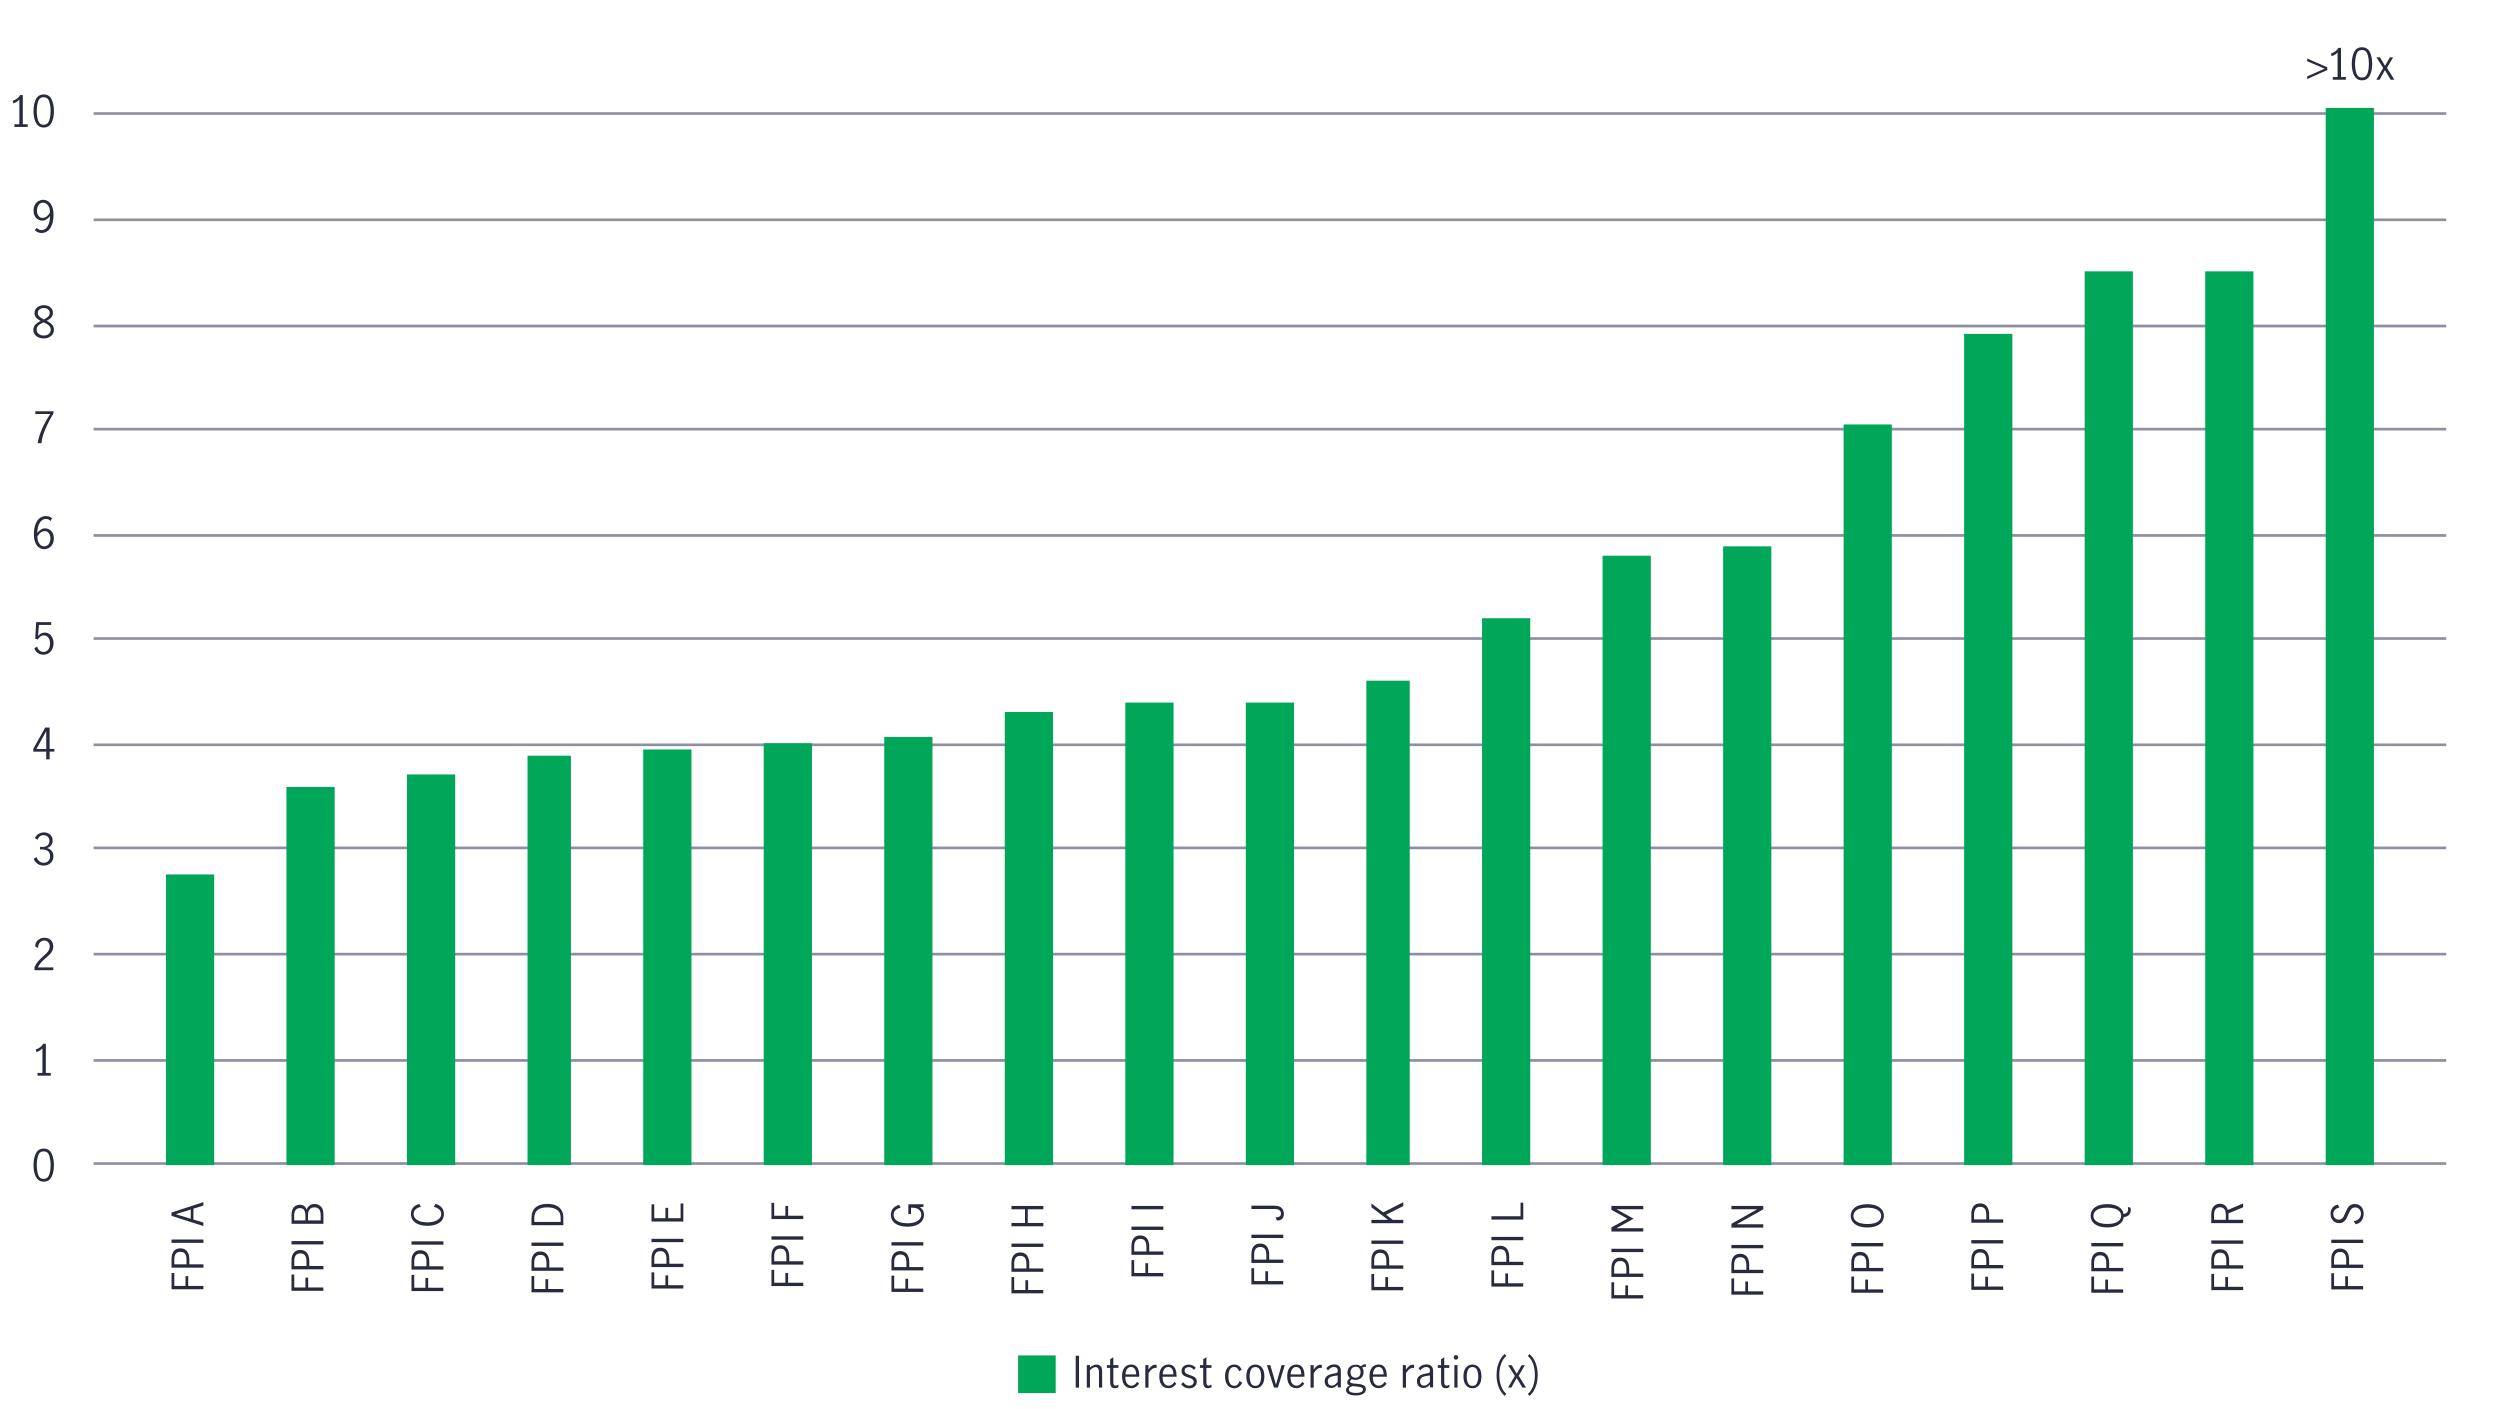 <?xml version="1.0" encoding="UTF-8"?><svg id="Layer_3" xmlns="http://www.w3.org/2000/svg" viewBox="0 0 465 262.08"><defs><style>.cls-1{fill:#00a758;}.cls-2{fill:#282b3e;}.cls-3{fill:none;stroke:#8e90a2;stroke-linejoin:round;stroke-width:.5px;}</style></defs><line class="cls-3" x1="17.41" y1="21.12" x2="455" y2="21.12"/><g><path class="cls-2" d="M429.14,14.21l3.25-1.44-3.25-1.38v-.5l3.73,1.62v.51l-3.73,1.68v-.5Z"/><path class="cls-2" d="M434.79,14.33v-4.58c-.25,.3-.62,.53-1.1,.7l-.14-.48c.3-.1,.57-.24,.82-.42,.25-.18,.44-.4,.57-.65h.49v5.43h.91v.5h-2.45v-.5h.91Z"/><path class="cls-2" d="M437.88,14.06c-.3-.59-.45-1.32-.45-2.18s.15-1.61,.44-2.2,.78-.89,1.46-.89,1.17,.3,1.46,.89,.44,1.33,.44,2.2-.15,1.6-.45,2.18c-.3,.59-.78,.88-1.44,.88s-1.14-.29-1.44-.88Zm2.47-.4c.18-.51,.26-1.11,.26-1.78s-.09-1.28-.26-1.8c-.17-.52-.52-.78-1.03-.78s-.85,.26-1.02,.78c-.17,.52-.26,1.12-.26,1.8s.09,1.27,.26,1.78c.18,.51,.51,.77,1.02,.77s.85-.26,1.02-.77Z"/><path class="cls-2" d="M443.97,12.61l1.38,2.22h-.68l-1.06-1.77h-.02l-.98,1.77h-.62l1.28-2.18-1.26-1.99h.67l.93,1.57h.02l.88-1.57h.62l-1.16,1.96Z"/></g><g><path class="cls-2" d="M31.91,239.8v-3.02h.51v2.4h2.08v-1.82h.51v1.82h2.82v.62h-5.93Z"/><path class="cls-2" d="M31.91,234.11c0-.59,.14-1.05,.42-1.4,.28-.34,.69-.52,1.22-.52s.94,.18,1.23,.54,.44,.87,.44,1.54v.9h2.62v.62h-5.93v-1.69Zm2.51-.91c-.18-.25-.47-.37-.86-.37s-.68,.12-.86,.36c-.18,.24-.28,.59-.28,1.06v.92h2.27v-.87c0-.49-.09-.85-.27-1.1Z"/><path class="cls-2" d="M31.91,231.17v-.62h5.93v.62h-5.93Z"/><path class="cls-2" d="M37.83,224.23l-1.85,.58v2.03l1.85,.56v.65l-5.93-1.9v-.62l5.93-1.94v.65Zm-2.35,2.46v-1.72l-2.77,.86v.02l2.77,.84Z"/></g><g><path class="cls-2" d="M54.22,240.09v-3.02h.51v2.4h2.08v-1.82h.51v1.82h2.82v.62h-5.93Z"/><path class="cls-2" d="M54.22,234.41c0-.59,.14-1.05,.42-1.4,.28-.34,.69-.52,1.22-.52s.94,.18,1.23,.54,.44,.87,.44,1.54v.9h2.62v.62h-5.93v-1.69Zm2.51-.91c-.18-.25-.47-.37-.86-.37s-.68,.12-.86,.36c-.18,.24-.28,.59-.28,1.06v.92h2.27v-.87c0-.49-.09-.85-.27-1.1Z"/><path class="cls-2" d="M54.22,231.46v-.62h5.93v.62h-5.93Z"/><path class="cls-2" d="M54.22,226.11c0-.74,.15-1.27,.45-1.57,.3-.31,.67-.46,1.1-.46,.31,0,.58,.08,.8,.24,.22,.16,.38,.39,.47,.68,.11-.34,.29-.6,.54-.78,.25-.18,.55-.28,.91-.28,.46,0,.85,.15,1.18,.46,.33,.3,.49,.8,.49,1.49v1.74h-5.93v-1.51Zm2.38-.98c-.14-.28-.41-.42-.82-.42-.71,0-1.07,.49-1.07,1.46v.83h2.1v-.78c0-.45-.07-.81-.21-1.09Zm2.74-.22c-.21-.23-.49-.34-.85-.34-.8,0-1.2,.52-1.2,1.55v.87h2.36v-.86c0-.59-.1-.99-.31-1.22Z"/></g><g><path class="cls-2" d="M76.54,240.14v-3.02h.51v2.4h2.08v-1.82h.51v1.82h2.82v.62h-5.93Z"/><path class="cls-2" d="M76.54,234.46c0-.59,.14-1.05,.42-1.4,.28-.34,.69-.52,1.22-.52s.94,.18,1.23,.54,.44,.87,.44,1.54v.9h2.62v.62h-5.93v-1.69Zm2.51-.91c-.18-.25-.47-.37-.86-.37s-.68,.12-.86,.36c-.18,.24-.28,.59-.28,1.06v.92h2.27v-.87c0-.49-.09-.85-.27-1.1Z"/><path class="cls-2" d="M76.54,231.51v-.62h5.93v.62h-5.93Z"/><path class="cls-2" d="M82.21,226.96c-.25,.33-.61,.59-1.07,.77-.46,.18-1.01,.27-1.63,.27s-1.18-.09-1.65-.27-.82-.43-1.06-.76c-.25-.33-.37-.72-.37-1.18,0-.48,.14-.88,.42-1.2,.28-.32,.66-.54,1.14-.66l.29,.54c-.39,.09-.72,.24-.97,.46-.25,.22-.38,.51-.38,.86,0,.31,.1,.58,.3,.82,.2,.23,.5,.42,.88,.55,.39,.13,.85,.2,1.39,.2,.51,0,.96-.07,1.34-.2,.39-.13,.69-.31,.91-.55,.22-.24,.32-.51,.32-.81,0-.35-.13-.64-.4-.86-.26-.22-.59-.38-.97-.47l.3-.55c.48,.12,.86,.35,1.14,.67s.43,.73,.43,1.21c0,.44-.12,.83-.38,1.16Z"/></g><g><path class="cls-2" d="M98.86,240.37v-3.02h.51v2.4h2.08v-1.82h.51v1.82h2.82v.62h-5.93Z"/><path class="cls-2" d="M98.86,234.69c0-.59,.14-1.05,.42-1.4,.28-.34,.69-.52,1.22-.52s.94,.18,1.23,.54,.44,.87,.44,1.54v.9h2.62v.62h-5.93v-1.69Zm2.51-.91c-.18-.25-.47-.37-.86-.37s-.68,.12-.86,.36c-.18,.24-.28,.59-.28,1.06v.92h2.27v-.87c0-.49-.09-.85-.27-1.1Z"/><path class="cls-2" d="M98.86,231.74v-.62h5.93v.62h-5.93Z"/><path class="cls-2" d="M98.86,226.54c0-.89,.26-1.55,.79-1.98,.53-.43,1.25-.64,2.16-.64,.59,0,1.11,.09,1.56,.28,.45,.19,.8,.48,1.04,.86,.25,.38,.37,.85,.37,1.41v1.42h-5.93v-1.36Zm4.77-1.5c-.43-.31-1.04-.47-1.84-.47s-1.36,.16-1.78,.48c-.42,.32-.63,.8-.63,1.45v.78h4.9v-.81c0-.63-.21-1.11-.64-1.42Z"/></g><g><path class="cls-2" d="M121.18,239.67v-3.02h.51v2.4h2.08v-1.82h.51v1.82h2.82v.62h-5.93Z"/><path class="cls-2" d="M121.18,233.99c0-.59,.14-1.05,.42-1.4,.28-.34,.69-.52,1.22-.52s.94,.18,1.23,.54,.44,.87,.44,1.54v.9h2.62v.62h-5.93v-1.69Zm2.51-.91c-.18-.25-.47-.37-.86-.37s-.68,.12-.86,.36c-.18,.24-.28,.59-.28,1.06v.92h2.27v-.87c0-.49-.09-.85-.27-1.1Z"/><path class="cls-2" d="M121.18,231.04v-.62h5.93v.62h-5.93Z"/><path class="cls-2" d="M121.18,227.2v-3.2h.51v2.58h2.08v-1.92h.51v1.92h2.31v-2.74h.51v3.37h-5.93Z"/></g><g><path class="cls-2" d="M143.49,239.21v-3.02h.51v2.4h2.08v-1.82h.51v1.82h2.82v.62h-5.93Z"/><path class="cls-2" d="M143.49,233.53c0-.59,.14-1.05,.42-1.4,.28-.34,.69-.52,1.22-.52s.94,.18,1.23,.54c.29,.36,.44,.87,.44,1.54v.9h2.62v.62h-5.93v-1.69Zm2.51-.91c-.18-.25-.47-.37-.86-.37s-.68,.12-.86,.36c-.18,.24-.28,.59-.28,1.06v.92h2.27v-.87c0-.49-.09-.85-.27-1.1Z"/><path class="cls-2" d="M143.49,230.58v-.62h5.93v.62h-5.93Z"/><path class="cls-2" d="M143.49,226.75v-3.02h.51v2.4h2.08v-1.82h.51v1.82h2.82v.62h-5.93Z"/></g><g><path class="cls-2" d="M165.81,240.3v-3.02h.51v2.4h2.08v-1.82h.51v1.82h2.82v.62h-5.93Z"/><path class="cls-2" d="M165.81,234.62c0-.59,.14-1.05,.42-1.4,.28-.34,.69-.52,1.22-.52s.94,.18,1.23,.54c.29,.36,.44,.87,.44,1.54v.9h2.62v.62h-5.93v-1.69Zm2.51-.91c-.18-.25-.47-.37-.86-.37s-.68,.12-.86,.36c-.18,.24-.28,.59-.28,1.06v.92h2.27v-.87c0-.49-.09-.85-.27-1.1Z"/><path class="cls-2" d="M165.81,231.67v-.62h5.93v.62h-5.93Z"/><path class="cls-2" d="M171.48,227.12c-.25,.33-.61,.59-1.07,.77-.46,.18-1,.27-1.63,.27s-1.19-.09-1.65-.27c-.46-.18-.81-.43-1.06-.76-.25-.33-.37-.73-.37-1.18s.14-.88,.42-1.19c.28-.31,.65-.53,1.13-.66l.26,.53c-.38,.09-.7,.24-.94,.46-.24,.21-.36,.5-.36,.87,0,.31,.1,.58,.3,.82,.2,.23,.5,.42,.88,.55,.39,.13,.85,.2,1.39,.2s.97-.07,1.36-.2c.39-.13,.69-.31,.9-.55,.21-.23,.32-.51,.32-.82,0-.26-.06-.48-.19-.68-.13-.2-.31-.36-.54-.47-.23-.11-.5-.17-.8-.17h-.38v1.18h-.5v-1.82h2.8v.5l-.71,.04c.27,.13,.47,.32,.61,.56,.14,.25,.21,.53,.21,.84,0,.44-.12,.83-.38,1.16Z"/></g><g><path class="cls-2" d="M188.13,240.56v-3.02h.51v2.4h2.08v-1.82h.51v1.82h2.82v.62h-5.93Z"/><path class="cls-2" d="M188.13,234.87c0-.59,.14-1.05,.42-1.4,.28-.34,.69-.52,1.22-.52s.94,.18,1.23,.54c.29,.36,.44,.87,.44,1.54v.9h2.62v.62h-5.93v-1.69Zm2.51-.91c-.18-.25-.47-.37-.86-.37s-.68,.12-.86,.36c-.18,.24-.28,.59-.28,1.06v.92h2.27v-.87c0-.49-.09-.85-.27-1.1Z"/><path class="cls-2" d="M188.13,231.93v-.62h5.93v.62h-5.93Z"/><path class="cls-2" d="M188.13,228.09v-.62h2.52v-2.54h-2.52v-.62h5.93v.62h-2.9v2.54h2.9v.62h-5.93Z"/></g><g><path class="cls-2" d="M210.45,237.4v-3.02h.51v2.4h2.08v-1.82h.51v1.82h2.82v.62h-5.93Z"/><path class="cls-2" d="M210.45,231.71c0-.59,.14-1.05,.42-1.4,.28-.34,.69-.52,1.22-.52s.94,.18,1.23,.54c.29,.36,.44,.87,.44,1.54v.9h2.62v.62h-5.93v-1.69Zm2.51-.91c-.18-.25-.47-.37-.86-.37s-.68,.12-.86,.36c-.18,.24-.28,.59-.28,1.06v.92h2.27v-.87c0-.49-.09-.85-.27-1.1Z"/><path class="cls-2" d="M210.45,228.77v-.62h5.93v.62h-5.93Z"/><path class="cls-2" d="M210.45,224.93v-.62h5.93v.62h-5.93Z"/></g><g><path class="cls-2" d="M232.76,238.9v-3.02h.51v2.4h2.08v-1.82h.51v1.82h2.82v.62h-5.93Z"/><path class="cls-2" d="M232.76,233.22c0-.59,.14-1.05,.42-1.4,.28-.34,.69-.52,1.22-.52s.94,.18,1.23,.54c.29,.36,.44,.87,.44,1.54v.9h2.62v.62h-5.93v-1.69Zm2.51-.91c-.18-.25-.47-.37-.86-.37s-.68,.12-.86,.36c-.18,.24-.28,.59-.28,1.06v.92h2.27v-.87c0-.49-.09-.85-.27-1.1Z"/><path class="cls-2" d="M232.76,230.27v-.62h5.93v.62h-5.93Z"/><path class="cls-2" d="M238.46,226.72c-.23,.22-.55,.32-.96,.28l-.25-.58s.1,0,.18,0c.25,0,.44-.06,.6-.18s.23-.28,.23-.5c0-.27-.09-.48-.28-.63-.18-.15-.47-.23-.86-.23h-4.36v-.62h4.3c.6,0,1.04,.14,1.32,.42,.28,.28,.42,.64,.42,1.09,0,.41-.11,.72-.34,.94Z"/></g><g><path class="cls-2" d="M255.08,239.99v-3.02h.51v2.4h2.08v-1.82h.51v1.82h2.82v.62h-5.93Z"/><path class="cls-2" d="M255.08,234.31c0-.59,.14-1.05,.42-1.4,.28-.34,.69-.52,1.22-.52s.94,.18,1.23,.54,.44,.87,.44,1.54v.9h2.62v.62h-5.93v-1.69Zm2.51-.91c-.18-.25-.47-.37-.86-.37s-.68,.12-.86,.36c-.18,.24-.28,.59-.28,1.06v.92h2.27v-.87c0-.49-.09-.85-.27-1.1Z"/><path class="cls-2" d="M255.08,231.36v-.62h5.93v.62h-5.93Z"/><path class="cls-2" d="M261.01,223.61v.71l-3.2,1.62,1.25,.96h1.95v.62h-5.93v-.62h3.1l-3.1-2.36v-.7l2.2,1.67,3.73-1.9Z"/></g><g><path class="cls-2" d="M277.4,239.31v-3.02h.51v2.4h2.08v-1.82h.51v1.82h2.82v.62h-5.93Z"/><path class="cls-2" d="M277.4,233.63c0-.59,.14-1.05,.42-1.4,.28-.34,.69-.52,1.22-.52s.94,.18,1.23,.54,.44,.87,.44,1.54v.9h2.62v.62h-5.93v-1.69Zm2.51-.91c-.18-.25-.47-.37-.86-.37s-.68,.12-.86,.36c-.18,.24-.28,.59-.28,1.06v.92h2.27v-.87c0-.49-.09-.85-.27-1.1Z"/><path class="cls-2" d="M277.4,230.68v-.62h5.93v.62h-5.93Z"/><path class="cls-2" d="M277.4,226.84v-.62h5.42v-2.52h.51v3.14h-5.93Z"/></g><g><path class="cls-2" d="M299.72,241.52v-3.02h.51v2.4h2.08v-1.82h.51v1.82h2.82v.62h-5.93Z"/><path class="cls-2" d="M299.72,235.83c0-.59,.14-1.05,.42-1.4,.28-.34,.69-.52,1.22-.52s.94,.18,1.23,.54c.29,.36,.44,.87,.44,1.54v.9h2.62v.62h-5.93v-1.69Zm2.51-.91c-.18-.25-.47-.37-.86-.37s-.68,.12-.86,.36c-.18,.24-.28,.59-.28,1.06v.92h2.27v-.87c0-.49-.09-.85-.27-1.1Z"/><path class="cls-2" d="M299.72,232.89v-.62h5.93v.62h-5.93Z"/><path class="cls-2" d="M299.72,229.05v-.75l2.95-1.62v-.02l-2.95-1.63v-.73h5.93v.62h-4.95v.02l3.15,1.74-3.15,1.74v.02h4.95v.62h-5.93Z"/></g><g><path class="cls-2" d="M322.04,240.81v-3.02h.51v2.4h2.08v-1.82h.51v1.82h2.82v.62h-5.93Z"/><path class="cls-2" d="M322.04,235.12c0-.59,.14-1.05,.42-1.4,.28-.34,.69-.52,1.22-.52s.94,.18,1.23,.54c.29,.36,.44,.87,.44,1.54v.9h2.62v.62h-5.93v-1.69Zm2.51-.91c-.18-.25-.47-.37-.86-.37s-.68,.12-.86,.36c-.18,.24-.28,.59-.28,1.06v.92h2.27v-.87c0-.49-.09-.85-.27-1.1Z"/><path class="cls-2" d="M322.04,232.18v-.62h5.93v.62h-5.93Z"/><path class="cls-2" d="M322.04,228.34v-.71l4.77-2.69v-.02h-4.77v-.62h5.93v.63l-4.9,2.76v.02h4.9v.62h-5.93Z"/></g><g><path class="cls-2" d="M344.35,240.45v-3.02h.51v2.4h2.08v-1.82h.51v1.82h2.82v.62h-5.93Z"/><path class="cls-2" d="M344.35,234.77c0-.59,.14-1.05,.42-1.4,.28-.34,.69-.52,1.22-.52s.94,.18,1.23,.54,.44,.87,.44,1.54v.9h2.62v.62h-5.93v-1.69Zm2.51-.91c-.18-.25-.47-.37-.86-.37s-.68,.12-.86,.36c-.18,.24-.28,.59-.28,1.06v.92h2.27v-.87c0-.49-.09-.85-.27-1.1Z"/><path class="cls-2" d="M344.35,231.82v-.62h5.93v.62h-5.93Z"/><path class="cls-2" d="M350.02,227.3c-.25,.33-.61,.58-1.08,.75-.46,.18-1,.26-1.62,.26s-1.17-.09-1.63-.26c-.46-.18-.82-.43-1.07-.75-.25-.33-.38-.71-.38-1.15s.13-.83,.38-1.16c.25-.33,.61-.58,1.07-.75s1.01-.26,1.63-.26,1.16,.09,1.62,.26c.46,.18,.82,.43,1.08,.75s.38,.71,.38,1.15-.13,.83-.38,1.15Zm-.44-1.96c-.21-.23-.51-.41-.89-.53s-.84-.18-1.37-.18-.99,.06-1.38,.18-.68,.3-.89,.53c-.21,.23-.31,.5-.31,.81s.1,.58,.31,.81,.51,.41,.9,.53c.39,.12,.85,.18,1.38,.18s.99-.06,1.37-.18c.39-.12,.68-.3,.89-.53s.31-.5,.31-.81-.1-.58-.31-.81Z"/></g><g><path class="cls-2" d="M366.67,239.91v-3.02h.51v2.4h2.08v-1.82h.51v1.82h2.82v.62h-5.93Z"/><path class="cls-2" d="M366.67,234.23c0-.59,.14-1.05,.42-1.4,.28-.34,.69-.52,1.22-.52s.94,.18,1.23,.54,.44,.87,.44,1.54v.9h2.62v.62h-5.93v-1.69Zm2.51-.91c-.18-.25-.47-.37-.86-.37s-.68,.12-.86,.36c-.18,.24-.28,.59-.28,1.06v.92h2.27v-.87c0-.49-.09-.85-.27-1.1Z"/><path class="cls-2" d="M366.67,231.28v-.62h5.93v.62h-5.93Z"/><path class="cls-2" d="M366.67,225.75c0-.59,.14-1.05,.42-1.4,.28-.34,.69-.52,1.22-.52s.94,.18,1.23,.54,.44,.87,.44,1.54v.9h2.62v.62h-5.93v-1.69Zm2.51-.91c-.18-.25-.47-.37-.86-.37s-.68,.12-.86,.36c-.18,.24-.28,.59-.28,1.06v.92h2.27v-.87c0-.49-.09-.85-.27-1.1Z"/></g><g><path class="cls-2" d="M388.99,240.45v-3.02h.51v2.4h2.08v-1.82h.51v1.82h2.82v.62h-5.93Z"/><path class="cls-2" d="M388.99,234.77c0-.59,.14-1.05,.42-1.4,.28-.34,.69-.52,1.22-.52s.94,.18,1.23,.54c.29,.36,.44,.87,.44,1.54v.9h2.62v.62h-5.93v-1.69Zm2.51-.91c-.18-.25-.47-.37-.86-.37s-.68,.12-.86,.36c-.18,.24-.28,.59-.28,1.06v.92h2.27v-.87c0-.49-.09-.85-.27-1.1Z"/><path class="cls-2" d="M388.99,231.82v-.62h5.93v.62h-5.93Z"/><path class="cls-2" d="M395.63,225.52c.13-.15,.2-.36,.2-.63,0-.08-.02-.22-.05-.41l.51,.16c.02,.19,.03,.33,.03,.42,0,.36-.11,.66-.32,.9-.21,.24-.54,.38-.99,.43-.05,.39-.2,.74-.47,1.02s-.62,.51-1.06,.66c-.44,.15-.96,.23-1.54,.23-.62,0-1.17-.09-1.63-.26-.46-.18-.82-.43-1.07-.75-.25-.33-.38-.71-.38-1.15s.12-.83,.38-1.16c.25-.33,.61-.58,1.07-.75,.46-.17,1.01-.26,1.63-.26,.86,0,1.56,.16,2.1,.49,.54,.33,.86,.78,.95,1.35,.28-.05,.49-.15,.62-.3Zm-2.3,1.96c.39-.12,.68-.3,.89-.53s.31-.5,.31-.81-.1-.58-.31-.81c-.21-.23-.5-.41-.89-.53s-.84-.18-1.37-.18-.99,.06-1.38,.18-.68,.3-.89,.53c-.21,.23-.31,.5-.31,.81s.1,.58,.31,.81,.51,.41,.9,.53c.39,.12,.85,.18,1.38,.18s.99-.06,1.37-.18Z"/></g><g><path class="cls-2" d="M411.31,239.97v-3.02h.51v2.4h2.08v-1.82h.51v1.82h2.82v.62h-5.93Z"/><path class="cls-2" d="M411.31,234.28c0-.59,.14-1.05,.42-1.4,.28-.34,.69-.52,1.22-.52s.94,.18,1.23,.54c.29,.36,.44,.87,.44,1.54v.9h2.62v.62h-5.93v-1.69Zm2.51-.91c-.18-.25-.47-.37-.86-.37s-.68,.12-.86,.36c-.18,.24-.28,.59-.28,1.06v.92h2.27v-.87c0-.49-.09-.85-.27-1.1Z"/><path class="cls-2" d="M411.31,231.34v-.62h5.93v.62h-5.93Z"/><path class="cls-2" d="M417.23,224.55l-2.73,1.14s0,.13,0,.24v.95h2.72v.62h-5.93v-1.61c0-.65,.15-1.14,.44-1.48,.29-.34,.69-.51,1.19-.51,.34,0,.64,.1,.9,.3,.26,.2,.44,.48,.56,.85l2.84-1.21v.7Zm-3.23,1.37c0-.47-.1-.81-.29-1.04-.19-.22-.45-.33-.78-.33-.35,0-.62,.11-.82,.34-.2,.23-.29,.56-.29,1.01v.98h2.18v-.96Z"/></g><g><path class="cls-2" d="M433.62,239.83v-3.02h.51v2.4h2.08v-1.82h.51v1.82h2.82v.62h-5.93Z"/><path class="cls-2" d="M433.62,234.15c0-.59,.14-1.05,.42-1.4,.28-.34,.69-.52,1.22-.52s.94,.18,1.23,.54,.44,.87,.44,1.54v.9h2.62v.62h-5.93v-1.69Zm2.51-.91c-.18-.25-.47-.37-.86-.37s-.68,.12-.86,.36c-.18,.24-.28,.59-.28,1.06v.92h2.27v-.87c0-.49-.09-.85-.27-1.1Z"/><path class="cls-2" d="M433.62,231.2v-.62h5.93v.62h-5.93Z"/><path class="cls-2" d="M439.27,227.03c-.26,.35-.64,.58-1.13,.69l-.33-.59c.39-.05,.72-.21,.96-.46s.37-.56,.37-.92c0-.34-.1-.61-.3-.84s-.47-.33-.82-.33c-.21,0-.39,.06-.54,.18-.15,.12-.27,.26-.37,.44s-.21,.41-.33,.7c-.15,.35-.29,.63-.41,.84-.12,.21-.29,.4-.5,.54-.21,.15-.48,.22-.8,.22s-.59-.08-.83-.23c-.24-.15-.42-.36-.56-.62s-.2-.56-.2-.88c0-.44,.12-.82,.36-1.13s.57-.5,.99-.57l.32,.53c-.35,.06-.63,.2-.84,.4-.22,.21-.32,.47-.32,.78s.1,.57,.29,.77c.19,.21,.44,.31,.74,.31,.21,0,.39-.06,.54-.17,.15-.11,.27-.26,.36-.43,.09-.17,.2-.41,.32-.7,.15-.35,.29-.63,.41-.85,.12-.21,.29-.39,.51-.54,.22-.15,.49-.22,.82-.22s.61,.07,.86,.22c.25,.15,.45,.36,.59,.63,.14,.27,.21,.6,.21,.96,0,.5-.13,.93-.39,1.27Z"/></g><path class="cls-2" d="M7.79,79.81c.41-.94,.93-1.87,1.55-2.8h-2.77v-.52h3.38v.42c-.59,.94-1.1,1.92-1.52,2.92-.42,1-.66,1.87-.72,2.6h-.7c.11-.8,.38-1.67,.79-2.61Z"/><path class="cls-2" d="M7.28,101.86c-.29-.2-.53-.5-.71-.92-.18-.42-.27-.94-.27-1.57,0-.73,.1-1.35,.3-1.86,.2-.51,.46-.89,.8-1.14s.71-.38,1.12-.38c.23,0,.44,.03,.64,.1,.2,.06,.37,.16,.52,.3l-.26,.51c-.24-.25-.54-.38-.89-.38-.25,0-.49,.09-.73,.26-.23,.17-.43,.45-.59,.84s-.25,.89-.28,1.5c.22-.26,.45-.47,.69-.62,.24-.15,.49-.23,.75-.23,.27,0,.53,.07,.78,.2,.25,.14,.46,.34,.62,.62s.24,.62,.24,1.03c0,.47-.09,.86-.28,1.16-.19,.3-.42,.53-.69,.66s-.54,.21-.81,.21c-.34,0-.66-.1-.95-.3Zm1.5-.39c.18-.11,.32-.27,.43-.5,.11-.23,.17-.51,.17-.85,0-.22-.04-.44-.12-.64-.08-.2-.2-.37-.36-.5s-.35-.19-.58-.19c-.29,0-.56,.1-.79,.29-.23,.19-.43,.43-.59,.73,.02,.44,.09,.8,.23,1.07,.14,.27,.3,.47,.49,.58,.19,.12,.38,.17,.56,.17s.38-.05,.55-.16Z"/><path class="cls-2" d="M7.01,121.46c-.29-.21-.5-.5-.62-.87l.51-.34c.08,.31,.22,.55,.44,.74,.21,.18,.46,.27,.74,.27s.5-.08,.69-.22c.19-.15,.32-.34,.41-.58,.09-.24,.13-.5,.13-.77,0-.31-.05-.58-.15-.81-.1-.23-.24-.4-.41-.52-.17-.12-.37-.18-.58-.18-.24,0-.45,.07-.65,.22-.2,.14-.35,.33-.47,.54l-.5-.12,.17-3.1h2.79v.52h-2.27l-.16,2.06c.35-.43,.75-.64,1.22-.64,.35,0,.65,.09,.9,.28,.25,.18,.44,.43,.57,.73,.13,.3,.19,.62,.19,.96,0,.38-.08,.74-.23,1.07-.16,.33-.38,.59-.66,.78s-.62,.29-1.01,.29-.74-.1-1.03-.31Z"/><path class="cls-2" d="M8.6,139.81h-2.41v-.54l2.22-3.95h.82v3.98h.88v.5h-.88v1.44h-.63v-1.44Zm0-.5v-3.31h0l-1.82,3.31h1.82Z"/><path class="cls-2" d="M6.97,160.65c-.33-.22-.57-.52-.71-.9l.53-.33c.11,.31,.28,.56,.51,.76,.23,.2,.5,.3,.8,.3,.36,0,.65-.11,.88-.32,.22-.21,.33-.5,.33-.86,0-.47-.13-.8-.4-1.01-.27-.2-.64-.3-1.12-.3-.14,0-.26,0-.34,.02v-.51c.13,.02,.27,.03,.43,.03,.42,0,.74-.1,.97-.3,.22-.2,.34-.47,.34-.82s-.1-.58-.3-.78c-.2-.19-.46-.29-.79-.29-.27,0-.5,.08-.7,.24-.2,.16-.33,.37-.4,.61l-.5-.29c.13-.33,.34-.59,.65-.78s.65-.3,1.05-.3c.3,0,.58,.07,.82,.2s.43,.31,.57,.54c.14,.23,.2,.49,.2,.77,0,.34-.08,.62-.24,.85-.16,.23-.42,.42-.78,.56,.38,.11,.67,.29,.87,.56,.2,.26,.3,.57,.3,.92s-.08,.67-.24,.94-.38,.47-.66,.62c-.28,.14-.6,.22-.95,.22-.41,0-.78-.11-1.11-.33Z"/><path class="cls-2" d="M7.07,178.83c.26-.3,.6-.64,1.01-1.01,.27-.24,.48-.44,.64-.6s.28-.34,.38-.53c.1-.19,.15-.4,.15-.62,0-.32-.09-.59-.28-.81s-.43-.33-.74-.33c-.24,0-.44,.07-.62,.2-.18,.13-.31,.3-.41,.51-.09,.21-.13,.44-.12,.68l-.54-.28c0-.3,.07-.57,.22-.82,.15-.25,.36-.44,.62-.58,.26-.14,.56-.22,.88-.22s.63,.07,.88,.21,.44,.33,.57,.58c.13,.25,.2,.52,.2,.82s-.06,.57-.18,.81c-.12,.24-.27,.46-.46,.65s-.43,.42-.74,.68c-.38,.33-.69,.62-.92,.88s-.42,.56-.57,.89h2.87v.51h-3.5v-.54c.18-.42,.4-.78,.66-1.09Z"/><path class="cls-2" d="M7.89,199.57v-4.58c-.25,.3-.62,.53-1.1,.7l-.14-.48c.3-.1,.57-.24,.82-.42,.25-.18,.44-.4,.57-.65h.49v5.43h.91v.5h-2.45v-.5h.91Z"/><path class="cls-2" d="M9.68,60.37c.23,.25,.35,.57,.35,.97,0,.32-.08,.59-.25,.84-.17,.24-.4,.43-.69,.57s-.62,.2-.98,.2-.66-.07-.96-.2c-.29-.13-.52-.32-.69-.56s-.26-.51-.26-.82c0-.41,.12-.73,.36-.98,.24-.25,.57-.48,1-.69-.36-.19-.64-.39-.84-.62-.2-.23-.3-.52-.3-.87,0-.28,.08-.53,.24-.76,.16-.22,.38-.39,.64-.51,.27-.12,.55-.18,.85-.18s.58,.06,.84,.17,.46,.28,.62,.49c.16,.21,.23,.47,.23,.76,0,.35-.1,.64-.3,.87s-.49,.43-.85,.61c.42,.22,.75,.45,.98,.7Zm-.62,1.76c.25-.2,.38-.47,.38-.82,0-.22-.06-.42-.18-.58s-.27-.3-.44-.41c-.18-.11-.42-.23-.71-.37-.28,.13-.5,.25-.68,.36s-.32,.25-.44,.41c-.12,.16-.17,.35-.17,.57,0,.35,.12,.63,.38,.82,.25,.2,.56,.3,.94,.3s.68-.1,.93-.29Zm-1.74-3.25c.19,.18,.47,.35,.84,.54,.35-.18,.62-.35,.81-.54,.19-.18,.28-.41,.28-.68s-.1-.5-.31-.66c-.21-.17-.46-.25-.78-.25s-.56,.08-.79,.24c-.23,.16-.34,.38-.34,.67s.1,.5,.29,.68Z"/><path class="cls-2" d="M6.47,42.82l.34-.43c.3,.28,.61,.42,.93,.42,.25,0,.49-.09,.72-.26,.23-.17,.42-.46,.58-.85,.16-.39,.25-.89,.27-1.51-.21,.26-.43,.47-.68,.62-.25,.15-.5,.23-.75,.23-.24,0-.49-.06-.74-.19s-.46-.33-.64-.61-.26-.63-.26-1.06c0-.46,.09-.85,.28-1.15,.19-.3,.42-.53,.69-.66s.54-.21,.8-.21c.35,0,.67,.1,.96,.3s.53,.5,.71,.92,.27,.94,.27,1.57c0,.73-.1,1.35-.29,1.86-.2,.51-.46,.9-.8,1.15s-.71,.38-1.12,.38c-.46,0-.88-.17-1.26-.52Zm2.24-2.58c.24-.19,.44-.43,.6-.73-.02-.44-.09-.8-.23-1.07-.14-.27-.3-.46-.49-.58-.19-.11-.38-.17-.56-.17-.2,0-.38,.05-.56,.16-.18,.1-.32,.27-.43,.5s-.16,.51-.16,.85,.09,.67,.27,.93,.43,.4,.76,.4c.3,0,.57-.1,.8-.29Z"/><g><path class="cls-2" d="M3.6,23.11v-4.58c-.25,.3-.62,.53-1.1,.7l-.14-.48c.3-.1,.57-.24,.82-.42,.25-.18,.44-.4,.57-.65h.49v5.43h.91v.5H2.68v-.5h.91Z"/><path class="cls-2" d="M6.68,22.84c-.3-.59-.45-1.32-.45-2.18s.15-1.61,.44-2.2,.78-.89,1.46-.89,1.17,.3,1.46,.89,.44,1.33,.44,2.2-.15,1.6-.45,2.18c-.3,.59-.78,.88-1.44,.88s-1.14-.29-1.45-.88Zm2.47-.4c.18-.51,.26-1.11,.26-1.78s-.09-1.28-.26-1.8-.52-.78-1.03-.78-.85,.26-1.02,.78-.26,1.12-.26,1.8,.09,1.27,.26,1.78c.18,.51,.51,.77,1.02,.77s.85-.26,1.02-.77Z"/></g><path class="cls-2" d="M6.68,218.91c-.3-.59-.45-1.32-.45-2.18s.15-1.61,.44-2.2,.78-.89,1.46-.89,1.17,.3,1.46,.89,.44,1.33,.44,2.2-.15,1.6-.45,2.18c-.3,.59-.78,.88-1.44,.88s-1.14-.29-1.44-.88Zm2.47-.4c.18-.51,.26-1.11,.26-1.78s-.09-1.28-.26-1.8c-.17-.52-.52-.78-1.03-.78s-.85,.26-1.02,.78c-.17,.52-.26,1.12-.26,1.8s.09,1.27,.26,1.78,.52,.77,1.02,.77,.85-.26,1.02-.77Z"/><line class="cls-3" x1="17.41" y1="40.88" x2="455" y2="40.88"/><line class="cls-3" x1="17.41" y1="60.64" x2="455" y2="60.64"/><line class="cls-3" x1="17.41" y1="79.82" x2="455" y2="79.82"/><line class="cls-3" x1="17.41" y1="99.59" x2="455" y2="99.59"/><line class="cls-3" x1="17.41" y1="118.77" x2="455" y2="118.77"/><line class="cls-3" x1="17.41" y1="138.53" x2="455" y2="138.53"/><line class="cls-3" x1="17.41" y1="157.71" x2="455" y2="157.71"/><line class="cls-3" x1="17.41" y1="177.47" x2="455" y2="177.47"/><line class="cls-3" x1="17.41" y1="197.24" x2="455" y2="197.24"/><line class="cls-3" x1="17.41" y1="216.42" x2="455" y2="216.42"/><rect class="cls-1" x="432.58" y="20.07" width="8.97" height="196.64"/><rect class="cls-1" x="410.17" y="50.47" width="8.97" height="166.24"/><rect class="cls-1" x="387.75" y="50.47" width="8.97" height="166.24"/><rect class="cls-1" x="365.33" y="62.1" width="8.97" height="154.61"/><rect class="cls-1" x="342.91" y="78.95" width="8.97" height="137.76"/><rect class="cls-1" x="320.5" y="101.62" width="8.97" height="115.09"/><rect class="cls-1" x="298.08" y="103.36" width="8.97" height="113.34"/><rect class="cls-1" x="275.66" y="114.99" width="8.97" height="101.72"/><rect class="cls-1" x="254.14" y="126.61" width="8.07" height="90.09"/><rect class="cls-1" x="231.72" y="130.68" width="8.97" height="86.03"/><rect class="cls-1" x="209.31" y="130.68" width="8.97" height="86.03"/><rect class="cls-1" x="186.89" y="132.43" width="8.97" height="84.28"/><rect class="cls-1" x="164.47" y="137.08" width="8.97" height="79.63"/><rect class="cls-1" x="142.05" y="138.24" width="8.97" height="78.47"/><rect class="cls-1" x="119.64" y="139.4" width="8.97" height="77.31"/><rect class="cls-1" x="98.12" y="140.56" width="8.07" height="76.14"/><rect class="cls-1" x="75.7" y="144.05" width="8.97" height="72.66"/><rect class="cls-1" x="53.28" y="146.38" width="8.97" height="70.33"/><rect class="cls-1" x="30.87" y="162.65" width="8.97" height="54.06"/><g><g><path class="cls-2" d="M200.08,252.17h.62v5.93h-.62v-5.93Z"/><path class="cls-2" d="M202.74,253.92v.44c.19-.17,.38-.3,.57-.4,.2-.1,.41-.15,.64-.15,.31,0,.56,.1,.76,.3,.19,.2,.29,.54,.29,1v2.98h-.59v-2.97c0-.22-.05-.41-.16-.58-.1-.17-.26-.26-.48-.26-.3,0-.64,.19-1.04,.57v3.24h-.59v-4.18h.59Z"/><path class="cls-2" d="M206.7,257.92c-.14-.19-.21-.5-.21-.92v-2.58h-.61v-.5h.61v-1.11l.59-.36v1.47h.94v.5h-.94v2.7c0,.41,.15,.61,.44,.61,.16,0,.32-.07,.5-.21l.02,.5c-.21,.13-.43,.19-.66,.19-.31,0-.54-.09-.68-.28Z"/><path class="cls-2" d="M209.16,257.64c-.3-.38-.46-.93-.46-1.65s.15-1.24,.46-1.62c.31-.38,.72-.57,1.25-.57s.88,.19,1.13,.56,.37,.88,.37,1.51c0,.08,0,.15,0,.2h-2.6c0,.57,.1,.98,.31,1.26,.21,.27,.49,.41,.84,.41,.21,0,.4-.07,.59-.2,.18-.14,.33-.31,.45-.52l.37,.34c-.16,.25-.36,.45-.61,.61s-.54,.23-.87,.23c-.52,0-.93-.19-1.23-.57Zm1.93-2.98c-.16-.27-.4-.4-.73-.4-.22,0-.41,.07-.56,.2-.16,.14-.27,.31-.34,.52-.08,.21-.12,.43-.12,.66h1.98c0-.39-.07-.72-.22-.99Z"/><path class="cls-2" d="M213.61,253.92v.82c.21-.3,.42-.53,.62-.68s.43-.22,.69-.22c.07,0,.14,0,.21,.02v.59c-.11-.02-.19-.03-.26-.03-.2,0-.4,.07-.59,.22-.19,.15-.41,.4-.66,.75v2.71h-.59v-4.18h.59Z"/><path class="cls-2" d="M216.09,257.64c-.3-.38-.46-.93-.46-1.65s.15-1.24,.46-1.62c.31-.38,.72-.57,1.25-.57s.88,.19,1.13,.56,.37,.88,.37,1.51c0,.08,0,.15,0,.2h-2.6c0,.57,.1,.98,.31,1.26,.21,.27,.49,.41,.84,.41,.21,0,.4-.07,.59-.2,.18-.14,.33-.31,.45-.52l.37,.34c-.16,.25-.36,.45-.61,.61s-.54,.23-.87,.23c-.52,0-.93-.19-1.23-.57Zm1.93-2.98c-.16-.27-.4-.4-.73-.4-.22,0-.41,.07-.56,.2-.16,.14-.27,.31-.34,.52-.08,.21-.12,.43-.12,.66h1.98c0-.39-.07-.72-.22-.99Z"/><path class="cls-2" d="M220.34,258.02c-.25-.12-.46-.31-.64-.56l.38-.38c.13,.2,.29,.36,.48,.48,.19,.12,.4,.18,.63,.18s.44-.06,.6-.19c.16-.13,.24-.3,.24-.52,0-.15-.04-.28-.13-.38s-.2-.18-.33-.24-.31-.12-.53-.19c-.27-.08-.49-.17-.66-.25-.17-.08-.31-.2-.43-.35-.12-.15-.18-.36-.18-.61,0-.37,.13-.66,.38-.87,.26-.21,.58-.32,.97-.32,.26,0,.49,.05,.72,.15,.22,.1,.41,.25,.56,.43l-.31,.41c-.29-.35-.61-.53-.98-.53-.22,0-.41,.06-.56,.18s-.22,.28-.22,.49c0,.15,.04,.28,.13,.38s.2,.18,.33,.24c.13,.06,.31,.12,.53,.19,.28,.09,.5,.18,.67,.26,.17,.08,.31,.2,.43,.35,.12,.15,.18,.36,.18,.61,0,.38-.13,.68-.4,.91s-.61,.34-1.03,.34c-.3,0-.58-.06-.83-.19Z"/><path class="cls-2" d="M224.01,257.92c-.14-.19-.21-.5-.21-.92v-2.58h-.61v-.5h.61v-1.11l.59-.36v1.47h.94v.5h-.94v2.7c0,.41,.15,.61,.44,.61,.16,0,.32-.07,.5-.21l.02,.5c-.21,.13-.43,.19-.66,.19-.31,0-.54-.09-.68-.28Z"/><path class="cls-2" d="M228.33,257.65c-.31-.38-.47-.92-.47-1.64,0-.47,.07-.87,.22-1.2,.14-.33,.35-.58,.6-.75s.56-.25,.9-.25,.63,.08,.85,.25,.39,.4,.53,.7l-.48,.3c-.08-.23-.2-.42-.34-.57-.15-.15-.34-.23-.58-.23-.39,0-.67,.17-.84,.52-.16,.35-.24,.75-.24,1.22,0,.51,.08,.92,.26,1.26,.17,.33,.45,.5,.85,.5,.25,0,.45-.08,.6-.24,.15-.16,.28-.38,.37-.64l.49,.29c-.13,.32-.33,.57-.59,.76-.26,.19-.55,.29-.88,.29-.52,0-.93-.19-1.25-.57Z"/><path class="cls-2" d="M232.28,257.64c-.31-.38-.46-.92-.46-1.63s.15-1.25,.46-1.63c.31-.38,.71-.57,1.22-.57s.92,.19,1.22,.57c.3,.38,.45,.92,.45,1.63s-.15,1.25-.45,1.63c-.3,.38-.71,.57-1.22,.57s-.91-.19-1.22-.57Zm2.06-.41c.16-.35,.24-.75,.24-1.22s-.08-.88-.24-1.22-.44-.52-.84-.52-.68,.17-.84,.52c-.15,.34-.23,.75-.23,1.23s.08,.88,.23,1.23c.15,.34,.43,.52,.84,.52s.68-.17,.84-.52Z"/><path class="cls-2" d="M235.64,253.92h.64l1.04,3.59h.02l1.03-3.59h.6l-1.29,4.18h-.72l-1.32-4.18Z"/><path class="cls-2" d="M239.88,257.64c-.3-.38-.46-.93-.46-1.65s.15-1.24,.46-1.62c.31-.38,.72-.57,1.25-.57s.88,.19,1.13,.56,.37,.88,.37,1.51c0,.08,0,.15,0,.2h-2.6c0,.57,.1,.98,.31,1.26,.21,.27,.49,.41,.84,.41,.21,0,.4-.07,.59-.2,.18-.14,.33-.31,.45-.52l.37,.34c-.15,.25-.36,.45-.61,.61-.25,.15-.54,.23-.87,.23-.52,0-.93-.19-1.23-.57Zm1.93-2.98c-.15-.27-.4-.4-.73-.4-.22,0-.41,.07-.56,.2-.15,.14-.27,.31-.34,.52-.07,.21-.11,.43-.12,.66h1.98c0-.39-.07-.72-.22-.99Z"/><path class="cls-2" d="M244.34,253.92v.82c.21-.3,.42-.53,.62-.68s.43-.22,.69-.22c.07,0,.14,0,.21,.02v.59c-.11-.02-.19-.03-.26-.03-.2,0-.4,.07-.59,.22-.19,.15-.41,.4-.66,.75v2.71h-.59v-4.18h.59Z"/><path class="cls-2" d="M247,258.05c-.18-.1-.33-.25-.44-.44-.11-.19-.17-.41-.17-.68,0-.44,.15-.77,.45-1s.77-.39,1.41-.48c.23-.03,.38-.07,.46-.14,.07-.07,.11-.19,.11-.38,0-.22-.06-.38-.19-.5-.13-.11-.3-.17-.52-.17s-.42,.06-.61,.18c-.19,.12-.35,.28-.48,.47l-.33-.41c.37-.48,.86-.72,1.47-.72,.4,0,.71,.1,.92,.31,.21,.21,.32,.52,.32,.94v3.03h-.58v-.52c-.21,.21-.4,.37-.59,.47-.18,.11-.39,.16-.62,.16s-.42-.05-.6-.15Zm1.3-.52c.18-.13,.35-.29,.5-.49v-1.2h-.02l-.51,.07c-.45,.06-.78,.17-.99,.33-.21,.16-.31,.38-.31,.68,0,.25,.07,.44,.2,.59s.32,.22,.56,.22c.19,0,.37-.07,.56-.2Z"/><path class="cls-2" d="M253.86,254.21c-.14,0-.31,.06-.49,.17,.17,.24,.26,.53,.26,.86,0,.28-.07,.53-.2,.75-.13,.22-.31,.39-.54,.5-.23,.12-.48,.18-.76,.18s-.5-.05-.71-.14c-.21,.17-.32,.33-.32,.48,0,.17,.27,.28,.82,.34l.7,.06c.46,.04,.82,.14,1.06,.29s.37,.38,.37,.69c0,.37-.17,.66-.51,.86-.34,.2-.8,.3-1.38,.3s-1.03-.09-1.34-.27c-.31-.18-.46-.43-.46-.74,0-.36,.23-.63,.7-.82-.16-.06-.28-.14-.36-.24-.08-.1-.12-.22-.12-.35s.04-.26,.11-.38c.07-.11,.21-.25,.4-.42-.15-.12-.27-.28-.35-.46-.08-.18-.12-.39-.12-.6,0-.28,.07-.53,.2-.75,.13-.22,.32-.39,.55-.51,.23-.12,.49-.18,.78-.18,.38,0,.7,.1,.98,.3,.14-.12,.27-.21,.38-.28,.12-.06,.25-.09,.38-.09h.17v.5c-.06-.02-.13-.03-.19-.03Zm-2.26,3.6c-.26,.08-.45,.17-.56,.26-.11,.1-.16,.22-.16,.38,0,.21,.12,.37,.36,.48,.24,.1,.57,.16,.97,.16,.36,0,.67-.05,.92-.15s.38-.26,.38-.49c0-.17-.08-.29-.25-.37-.17-.08-.44-.14-.83-.18l-.83-.09Zm1.21-1.84c.17-.19,.25-.43,.25-.74s-.08-.55-.23-.74c-.16-.19-.38-.28-.68-.28s-.53,.1-.7,.3-.25,.45-.25,.74,.08,.53,.25,.72,.39,.28,.68,.28,.52-.09,.69-.28Z"/><path class="cls-2" d="M255.19,257.64c-.3-.38-.46-.93-.46-1.65s.15-1.24,.46-1.62c.31-.38,.72-.57,1.25-.57s.88,.19,1.13,.56,.37,.88,.37,1.51c0,.08,0,.15,0,.2h-2.6c0,.57,.1,.98,.31,1.26,.21,.27,.49,.41,.84,.41,.21,0,.4-.07,.59-.2,.18-.14,.33-.31,.45-.52l.37,.34c-.15,.25-.36,.45-.61,.61-.25,.15-.54,.23-.87,.23-.52,0-.93-.19-1.23-.57Zm1.93-2.98c-.15-.27-.4-.4-.73-.4-.22,0-.41,.07-.56,.2-.15,.14-.27,.31-.34,.52-.07,.21-.11,.43-.12,.66h1.98c0-.39-.07-.72-.22-.99Z"/><path class="cls-2" d="M261.5,253.92v.82c.21-.3,.42-.53,.62-.68s.43-.22,.69-.22c.07,0,.14,0,.21,.02v.59c-.11-.02-.2-.03-.26-.03-.2,0-.4,.07-.59,.22-.19,.15-.41,.4-.66,.75v2.71h-.59v-4.18h.59Z"/><path class="cls-2" d="M264.16,258.05c-.18-.1-.33-.25-.44-.44-.11-.19-.17-.41-.17-.68,0-.44,.15-.77,.45-1s.77-.39,1.41-.48c.23-.03,.38-.07,.46-.14,.08-.07,.11-.19,.11-.38,0-.22-.06-.38-.19-.5-.13-.11-.3-.17-.52-.17s-.42,.06-.61,.18c-.19,.12-.35,.28-.48,.47l-.33-.41c.37-.48,.86-.72,1.47-.72,.4,0,.71,.1,.92,.31,.21,.21,.32,.52,.32,.94v3.03h-.58v-.52c-.21,.21-.4,.37-.59,.47-.18,.11-.39,.16-.62,.16s-.42-.05-.6-.15Zm1.3-.52c.18-.13,.35-.29,.5-.49v-1.2h-.02l-.51,.07c-.45,.06-.78,.17-.99,.33-.21,.16-.31,.38-.31,.68,0,.25,.07,.44,.2,.59,.14,.15,.32,.22,.56,.22,.19,0,.37-.07,.56-.2Z"/><path class="cls-2" d="M268.25,257.92c-.14-.19-.21-.5-.21-.92v-2.58h-.61v-.5h.61v-1.11l.59-.36v1.47h.94v.5h-.94v2.7c0,.41,.15,.61,.44,.61,.16,0,.32-.07,.5-.21l.02,.5c-.21,.13-.43,.19-.66,.19-.31,0-.54-.09-.68-.28Z"/><path class="cls-2" d="M270.51,252.77c-.08-.08-.12-.18-.12-.3,0-.12,.04-.22,.12-.3,.08-.08,.18-.12,.29-.12s.21,.04,.3,.12c.08,.08,.13,.18,.13,.3s-.04,.21-.13,.3-.18,.13-.3,.13-.21-.04-.29-.13Zm0,1.15h.59v4.18h-.59v-4.18Z"/><path class="cls-2" d="M272.66,257.64c-.31-.38-.46-.92-.46-1.63s.15-1.25,.46-1.63c.31-.38,.71-.57,1.22-.57s.92,.19,1.22,.57c.3,.38,.45,.92,.45,1.63s-.15,1.25-.45,1.63c-.3,.38-.71,.57-1.22,.57s-.91-.19-1.22-.57Zm2.06-.41c.16-.35,.24-.75,.24-1.22s-.08-.88-.24-1.22-.44-.52-.84-.52-.68,.17-.84,.52c-.15,.34-.23,.75-.23,1.23s.08,.88,.23,1.23c.15,.34,.43,.52,.84,.52s.68-.17,.84-.52Z"/><path class="cls-2" d="M278.79,258.1c-.29-.69-.43-1.48-.43-2.37,0-.6,.07-1.15,.21-1.67s.33-.96,.56-1.34,.5-.67,.78-.88l.26,.36c-.39,.33-.7,.8-.94,1.4-.24,.6-.36,1.31-.36,2.12s.12,1.54,.36,2.15c.24,.61,.56,1.07,.94,1.38l-.27,.38c-.45-.34-.82-.85-1.11-1.54Z"/><path class="cls-2" d="M282.47,255.88l1.38,2.22h-.68l-1.06-1.77h-.02l-.98,1.77h-.62l1.28-2.18-1.26-1.99h.67l.93,1.57h.02l.88-1.57h.62l-1.16,1.96Z"/><path class="cls-2" d="M285.57,253.37c.29,.69,.44,1.48,.44,2.38,0,.6-.07,1.15-.21,1.67s-.33,.96-.56,1.34c-.23,.38-.5,.67-.79,.88l-.26-.37c.39-.33,.7-.79,.94-1.39,.24-.6,.36-1.3,.36-2.12s-.12-1.54-.36-2.15c-.24-.61-.56-1.07-.94-1.38l.26-.38c.45,.33,.83,.84,1.12,1.53Z"/></g><rect class="cls-1" x="189.36" y="252.11" width="7" height="7"/></g></svg>
